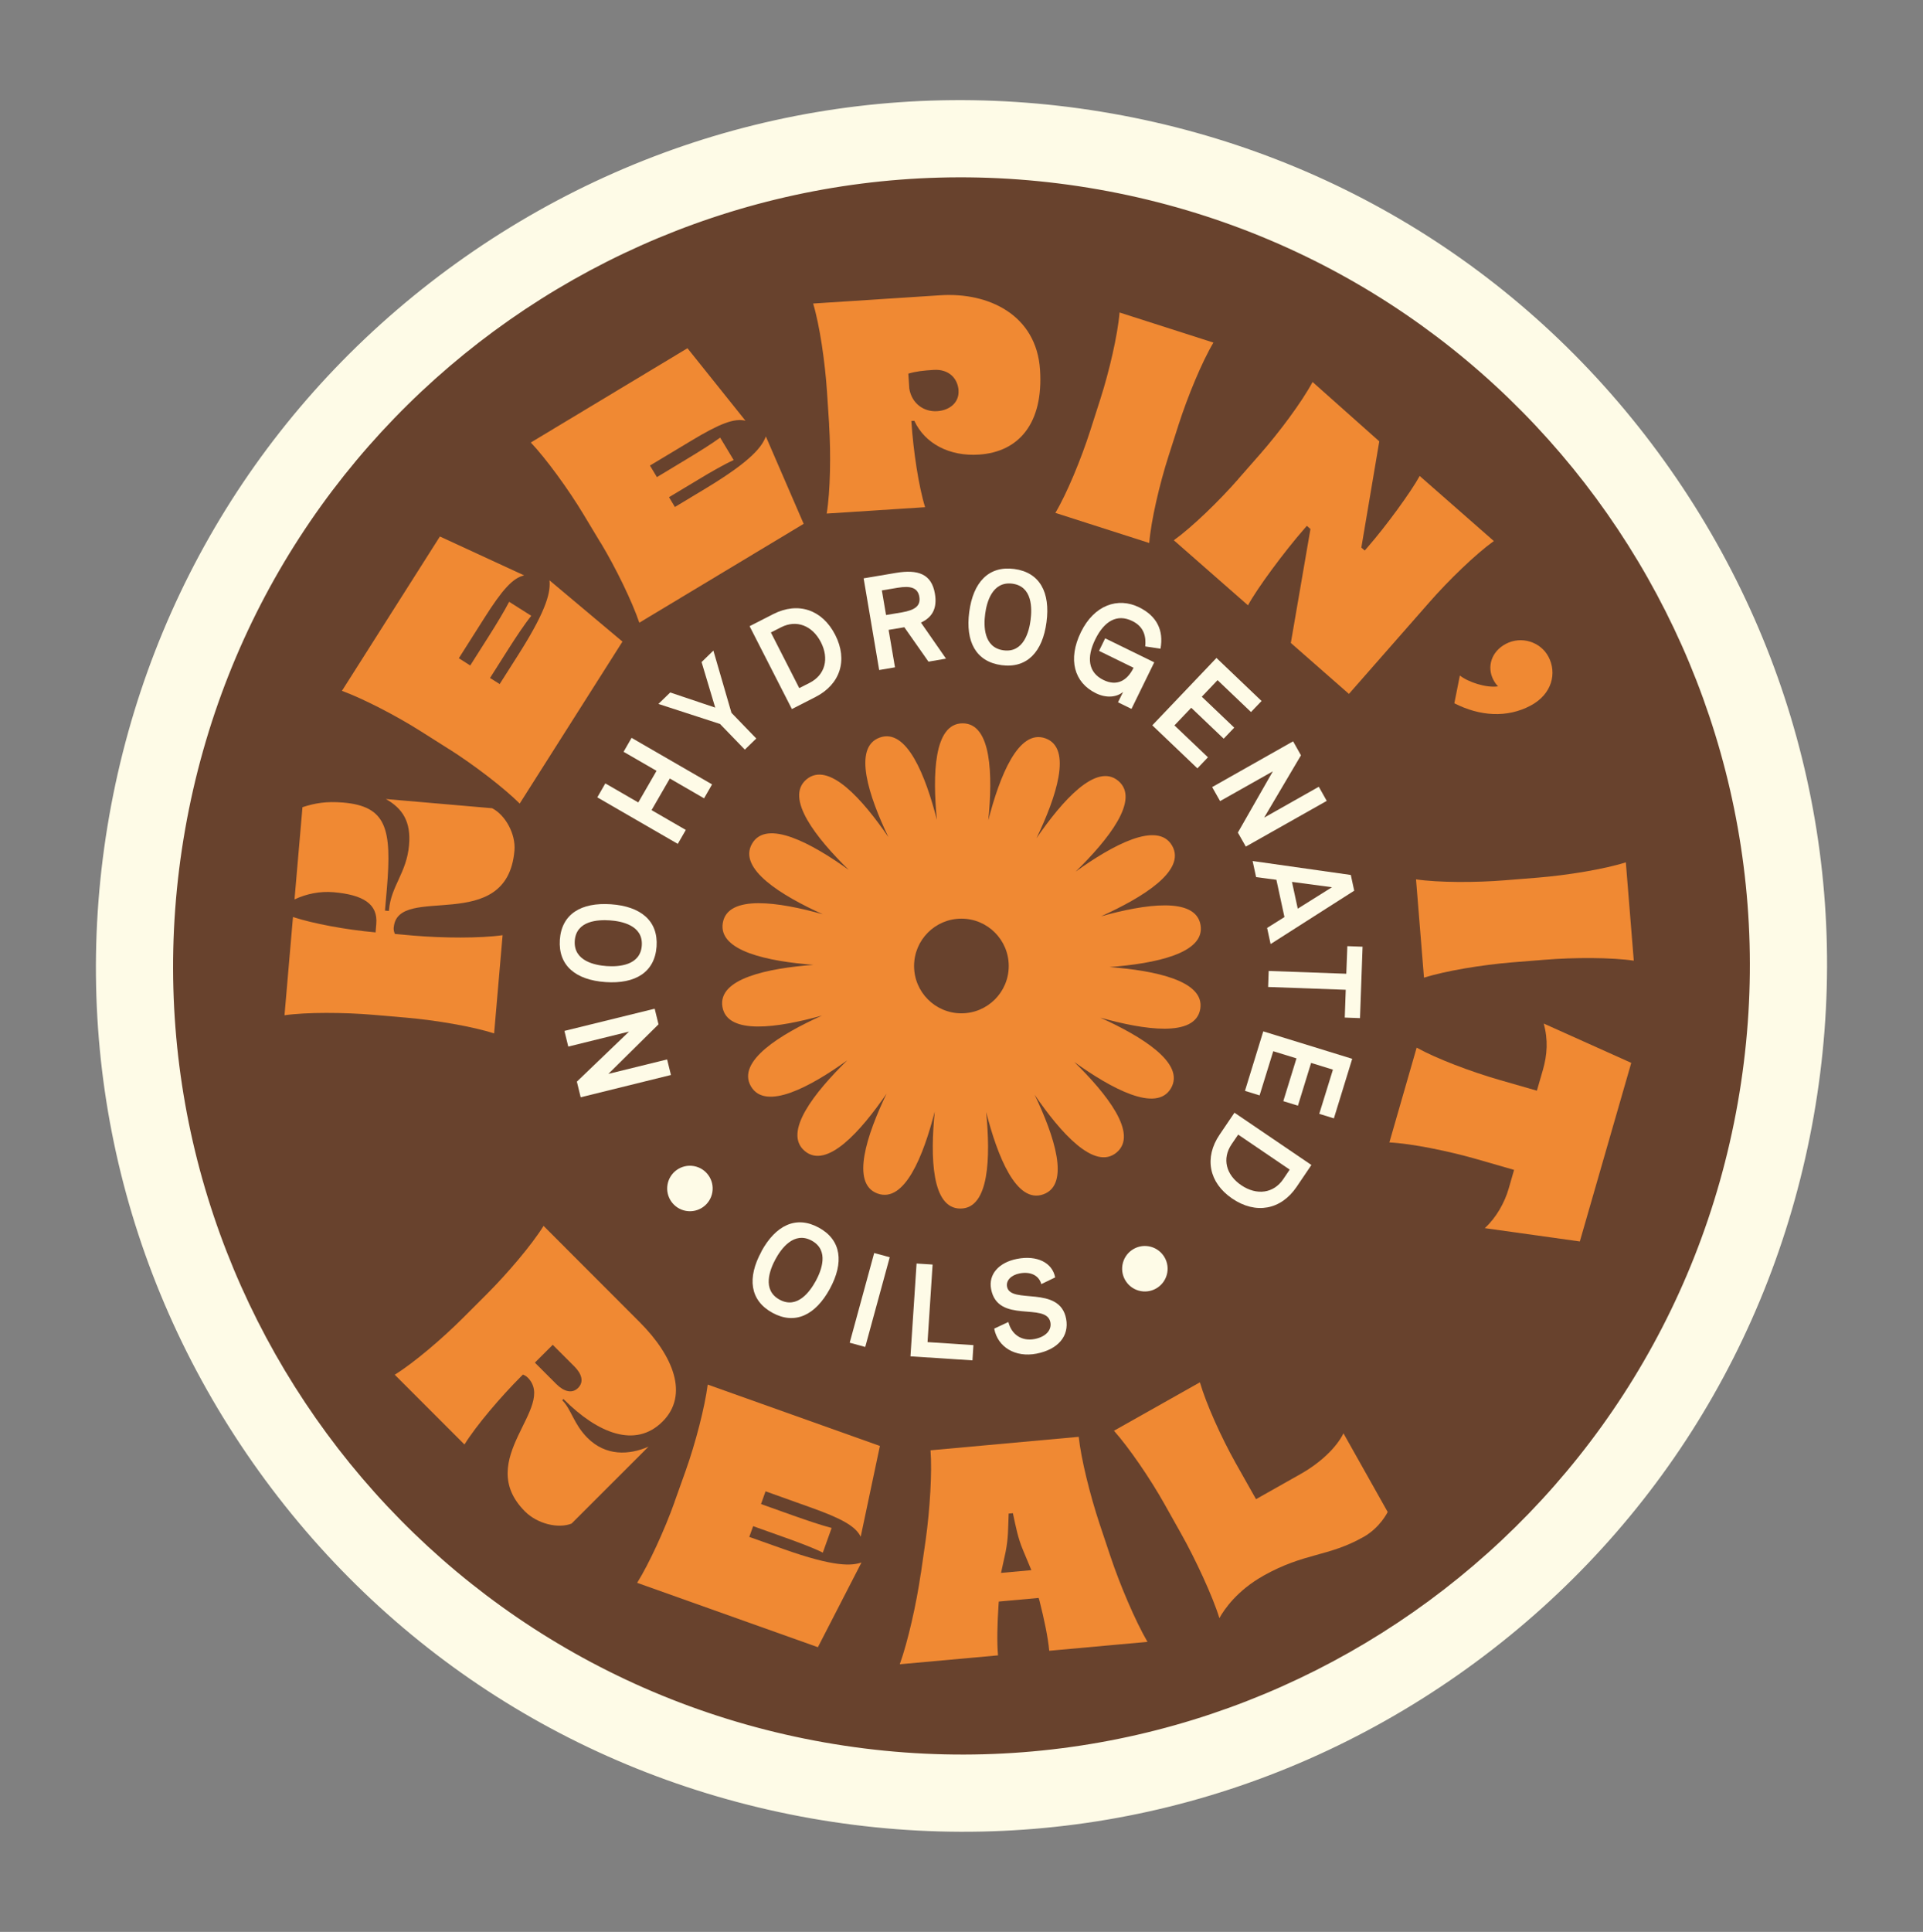 <svg xmlns="http://www.w3.org/2000/svg" fill="none" viewBox="0 0 230 231" height="231" width="230">
<rect x="0" y="0" width="230" height="231" fill="#808080" stroke="none"/>
<path fill="#68422D" d="M97.823 212.894C44.127 203.426 8.139 152.031 17.608 98.334C27.076 44.638 78.472 8.641 132.169 18.11C185.866 27.578 221.853 78.973 212.385 132.669C202.917 186.366 151.522 222.353 97.825 212.885L97.823 212.894Z"></path>
<path fill="#FEFBE7" d="M131.37 22.652C182.651 31.694 216.888 80.59 207.846 131.871C198.804 183.153 149.908 217.39 98.626 208.348C47.345 199.305 13.108 150.41 22.15 99.128C31.192 47.847 80.088 13.61 131.37 22.652ZM132.971 13.572C105.741 8.771 78.275 14.863 55.633 30.717C32.988 46.581 17.87 70.307 13.07 97.527C8.271 124.748 14.361 152.222 30.215 174.865C46.07 197.508 69.796 212.626 97.025 217.427C124.255 222.229 151.72 216.137 174.363 200.282C197.006 184.428 212.124 160.702 216.926 133.472C221.727 106.243 215.635 78.777 199.78 56.135C183.926 33.492 160.2 18.373 132.971 13.572Z"></path>
<path fill="#F08933" d="M47.089 110.873C47.06 111.196 47.139 111.491 47.238 111.677L49.46 111.872C52.973 112.173 57.443 112.203 60.113 111.822L59.099 123.57C56.541 122.735 52.122 121.993 48.619 121.685L44.681 121.346C41.167 121.045 36.697 121.015 34.028 121.396L35.041 109.648C37.43 110.434 41.41 111.173 44.812 111.474L44.92 111.493L45.006 110.478C45.213 108.08 43.43 106.989 39.88 106.681C38.266 106.547 36.654 106.871 35.225 107.546L36.177 96.517C37.667 96.031 39.02 95.792 41.059 95.964C46.212 96.414 46.886 99.07 46.267 106.3L46.045 108.883L46.506 108.926L46.525 108.817C46.76 105.947 48.637 104.378 48.925 101.049C49.167 98.292 48.186 96.687 46.151 95.542L58.867 96.642C60.454 97.465 61.701 99.735 61.531 101.708C60.649 111.916 47.559 105.555 47.097 110.884L47.089 110.873Z"></path>
<path fill="#F08933" d="M53.718 89.585L50.375 87.469C47.404 85.579 43.421 83.528 40.897 82.606L52.614 64.15L62.691 68.801C61.347 69.098 60.079 70.503 57.939 73.88L54.879 78.705L56.242 79.573L58.459 76.078C59.367 74.647 60.331 73.057 60.899 71.959L63.543 73.633C62.766 74.591 61.733 76.15 60.827 77.572L58.609 81.067L59.764 81.794L62.058 78.183C65.622 72.567 65.835 70.62 65.723 69.392L74.449 76.716L62.16 96.082C60.255 94.192 56.7 91.468 53.72 89.576L53.718 89.585Z"></path>
<path fill="#F08933" d="M71.832 64.897L69.79 61.504C67.972 58.487 65.334 54.867 63.488 52.912L82.224 41.639L89.159 50.305C87.822 49.976 86.055 50.656 82.638 52.722L77.737 55.668L78.57 57.051L82.111 54.914C83.556 54.045 85.145 53.052 86.134 52.328L87.749 55.009C86.63 55.514 85.006 56.444 83.559 57.322L80.019 59.45L80.721 60.623L84.387 58.414C90.085 54.981 91.153 53.334 91.599 52.186L96.122 62.636L76.465 74.458C75.604 71.909 73.645 67.885 71.828 64.868L71.832 64.897Z"></path>
<path fill="#F08933" d="M99.17 50.768L98.911 46.818C98.679 43.304 98.037 38.875 97.256 36.294L112.466 35.306C118.205 34.932 123.965 37.624 124.393 44.224C124.808 50.579 121.894 54.044 117.083 54.357C113.568 54.589 110.62 53.049 109.36 50.318L109 50.339L109.013 50.481C109.238 53.929 109.876 58.17 110.647 60.646L98.876 61.407C99.316 58.751 99.384 54.279 99.162 50.757L99.17 50.768ZM114.65 46.701C114.554 45.233 113.477 44.116 111.679 44.229C110.458 44.304 109.561 44.399 108.641 44.677L108.756 46.467C109.05 48.25 110.49 49.272 112.101 49.163C113.54 49.07 114.738 48.167 114.643 46.69L114.65 46.701Z"></path>
<path fill="#F08933" d="M130.387 51.528L131.594 47.762C132.673 44.404 133.684 40.051 133.905 37.366L145.132 40.965C143.751 43.278 142.047 47.415 140.97 50.764L139.763 54.53C138.684 57.888 137.673 62.24 137.453 64.926L126.226 61.327C127.607 59.014 129.31 54.877 130.387 51.528Z"></path>
<path fill="#F08933" d="M148.112 57.263L150.724 54.288C153.046 51.636 155.718 48.054 156.99 45.675L164.969 52.774L162.823 65.474L163.229 65.827L163.581 65.421C165.785 62.907 168.8 58.758 169.8 56.912L178.67 64.692C176.483 66.263 173.266 69.375 170.945 72.028L161.338 82.972L154.39 76.879L156.737 63.25L156.307 62.874L156.002 63.223C153.61 65.956 150.328 70.395 149.266 72.38L140.396 64.6C142.583 63.029 145.8 59.917 148.121 57.265L148.112 57.263Z"></path>
<path fill="#F08933" d="M174.606 80.773C175.592 81.555 177.757 82.283 179.181 82.066C179.035 81.937 178.804 81.653 178.623 81.303C177.815 79.775 178.341 77.911 180.124 76.98C181.97 76.014 184.266 76.746 185.206 78.532C186.23 80.472 185.652 83.01 183.041 84.385C180.244 85.858 177.004 85.652 173.946 84.092L174.605 80.782L174.606 80.773Z"></path>
<path fill="#F08933" d="M180.017 105.255L183.958 104.939C187.473 104.65 191.888 103.931 194.457 103.111L195.408 114.868C192.744 114.473 188.269 114.471 184.754 114.759L180.813 115.075C177.299 115.364 172.884 116.083 170.315 116.903L169.364 105.146C172.028 105.541 176.503 105.543 180.017 105.255Z"></path>
<path fill="#F08933" d="M179.364 129.134L183.819 130.415L184.538 127.93C185.052 126.13 185.184 124.374 184.636 122.386L195.106 127.088L188.954 148.443L177.588 146.851C178.961 145.596 179.962 143.797 180.443 142.131L181.091 139.886L176.636 138.604C173.25 137.633 168.867 136.738 166.177 136.601L169.439 125.268C171.791 126.581 175.978 128.162 179.364 129.134Z"></path>
<path fill="#F08933" d="M63.115 164.72C62.941 164.539 62.734 164.437 62.551 164.358L62.371 164.533C59.881 167.024 56.979 170.425 55.553 172.72L47.213 164.378C49.505 162.957 52.909 160.056 55.399 157.564L58.194 154.771C60.684 152.28 63.587 148.878 65.012 146.583L76.502 158.084C80.545 162.129 82.426 166.805 79.245 169.979C75.984 173.233 71.467 171.351 67.471 167.36L67.391 167.281L67.243 167.432L67.267 167.455C68.333 168.523 68.614 170.277 70.268 171.935C72.458 174.119 75.222 173.998 77.565 172.979L68.359 182.178C66.759 182.813 64.263 182.204 62.792 180.728C56.569 174.5 66.665 168.267 63.108 164.709L63.115 164.72ZM66.544 165.502C67.436 166.39 68.424 166.677 69.141 165.96C69.88 165.22 69.572 164.258 68.68 163.37L66.109 160.801L63.973 162.933L66.544 165.502Z"></path>
<path fill="#F08933" d="M80.673 179.601L82.004 175.875C83.188 172.555 84.308 168.221 84.647 165.557L105.241 172.895L102.943 183.752C102.356 182.516 100.705 181.579 96.943 180.242L91.562 178.319L91.022 179.843L94.915 181.232C96.51 181.794 98.276 182.396 99.468 182.7L98.414 185.65C97.313 185.1 95.565 184.445 93.971 183.874L90.078 182.486L89.617 183.771L93.653 185.204C99.916 187.431 101.873 187.215 103.037 186.83L97.824 196.958L76.207 189.261C77.629 186.984 79.499 182.914 80.683 179.593L80.673 179.601Z"></path>
<path fill="#F08933" d="M110.14 188.143L110.719 184.117C111.219 180.535 111.5 176.025 111.295 173.415L129.021 171.803C129.29 174.416 130.382 178.793 131.518 182.223L132.805 186.073C133.951 189.505 135.784 193.816 137.243 196.32L125.493 197.385C125.35 195.806 124.897 193.647 124.335 191.423L124.229 191.067L119.462 191.5L119.43 191.897C119.28 194.183 119.227 196.392 119.367 197.934L107.618 198.998C108.593 196.277 109.625 191.703 110.134 188.123L110.14 188.143ZM123.355 187.74L122.381 185.405C121.733 183.877 121.51 182.593 121.147 180.937L120.643 180.98C120.561 182.828 120.617 183.84 120.268 185.604L119.729 188.074L123.345 187.747L123.355 187.74Z"></path>
<path fill="#F08933" d="M151.09 188.426C147.983 190.172 146.437 192.408 145.845 193.484C145.063 190.911 142.953 186.364 141.219 183.297L139.281 179.847C137.558 176.772 135.025 173.086 133.235 171.076L143.515 165.286C144.267 167.872 146.063 171.859 147.787 174.934L150.226 179.258L155.549 176.255C157.991 174.879 159.881 173.031 160.686 171.385L165.974 180.79C165.974 180.79 165.083 182.655 163.078 183.781C158.816 186.184 156.069 185.625 151.081 188.425L151.09 188.426Z"></path>
<path fill="#FEFBE7" d="M67.966 125.136L67.509 123.267L78.304 120.612L78.761 122.48L72.763 128.407L79.79 126.678L80.249 128.538L69.452 131.203L68.996 129.334L75.237 123.348L67.956 125.144L67.966 125.136Z"></path>
<path fill="#FEFBE7" d="M72.424 117.429C68.854 117.183 66.752 115.455 66.96 112.365C67.174 109.295 69.502 107.88 73.063 108.124C76.633 108.369 78.735 110.097 78.53 113.169C78.313 116.258 75.985 117.673 72.424 117.429ZM72.939 110.049C71.542 109.953 68.91 110.069 68.745 112.493C68.579 114.916 71.168 115.419 72.565 115.516C73.961 115.612 76.597 115.478 76.762 113.054C76.927 110.631 74.335 110.146 72.939 110.049Z"></path>
<path fill="#FEFBE7" d="M81.067 100.904L71.441 95.34L72.4 93.674L76.342 95.951L78.525 92.17L74.583 89.893L75.541 88.227L85.167 93.791L84.209 95.457L80.114 93.087L77.931 96.868L82.026 99.238L81.067 100.904Z"></path>
<path fill="#FEFBE7" d="M89.087 89.635L86.117 86.565L78.75 84.17L80.162 82.8L85.544 84.61L83.912 79.164L85.323 77.793L87.485 85.233L90.454 88.303L89.076 89.642L89.087 89.635Z"></path>
<path fill="#FEFBE7" d="M94.714 84.783L89.655 74.875L92.474 73.434C95.447 71.918 98.349 72.879 99.9 75.923C101.43 78.927 100.507 81.825 97.534 83.342L94.714 84.783ZM95.596 82.279L96.829 81.654C98.712 80.694 99.177 78.745 98.191 76.802C97.168 74.796 95.265 74.067 93.434 74.999L92.201 75.624L95.596 82.279Z"></path>
<path fill="#FEFBE7" d="M113.145 78.754L111.05 79.115L108.162 75.001L106.281 75.316L107.045 79.794L105.154 80.116L103.295 69.153L107.145 68.503C109.808 68.055 111.42 68.629 111.819 70.984C112.118 72.741 111.508 73.813 110.151 74.444L113.153 78.765L113.145 78.754ZM105.475 70.596L105.976 73.539L107.857 73.225C109.47 72.948 110.134 72.419 109.956 71.358C109.772 70.277 108.92 70.014 107.356 70.281L105.475 70.596Z"></path>
<path fill="#FEFBE7" d="M115.927 73.169C116.392 69.628 118.243 67.623 121.316 68.034C124.371 68.442 125.642 70.847 125.166 74.395C124.701 77.936 122.849 79.941 119.794 79.534C116.721 79.123 115.46 76.719 115.925 73.178L115.927 73.169ZM123.264 74.135C123.443 72.753 123.496 70.113 121.082 69.79C118.674 69.478 118.009 72.029 117.831 73.411C117.644 74.792 117.618 77.436 120.032 77.759C122.438 78.081 123.086 75.517 123.264 74.135Z"></path>
<path fill="#FEFBE7" d="M129.28 75.59C130.863 72.349 133.695 71.369 136.237 72.613C138.348 73.65 139.208 75.355 138.799 77.568L136.975 77.293C137.084 76.198 136.88 74.964 135.432 74.259C133.597 73.355 132.068 74.274 131.002 76.446C129.936 78.617 130.143 80.413 131.979 81.308C133.574 82.086 134.818 81.406 135.579 79.846L131.451 77.826L132.184 76.326L138.053 79.196L135.33 84.764L133.719 83.974L134.331 82.734C133.53 83.398 132.297 83.489 131.073 82.89C128.461 81.615 127.698 78.831 129.28 75.59Z"></path>
<path fill="#FEFBE7" d="M137.821 86.728L145.495 78.673L150.888 83.818L149.625 85.14L145.626 81.327L143.742 83.307L147.621 87.005L146.358 88.327L142.479 84.629L140.469 86.737L144.477 90.552L143.214 91.874L137.821 86.728Z"></path>
<path fill="#FEFBE7" d="M157.744 94.09L158.684 95.763L149.005 101.228L148.055 99.553L152.239 92.23L145.929 95.789L144.979 94.114L154.66 88.641L155.601 90.314L151.197 97.767L157.727 94.078L157.744 94.09Z"></path>
<path fill="#FEFBE7" d="M151.553 110.954L153.626 109.654L152.662 105.196L150.236 104.88L149.818 102.953L161.563 104.621L161.971 106.5L151.971 112.882L151.553 110.954ZM154.527 105.45L155.217 108.651L159.311 106.087L154.518 105.448L154.527 105.45Z"></path>
<path fill="#FEFBE7" d="M151.74 116.098L161.024 116.433L161.148 113.132L162.97 113.2L162.663 121.74L160.84 121.672L160.958 118.35L151.674 118.014L151.742 116.089L151.74 116.098Z"></path>
<path fill="#FEFBE7" d="M151.103 123.325L161.731 126.603L159.539 133.725L157.79 133.183L159.424 127.9L156.814 127.094L155.238 132.208L153.489 131.666L155.065 126.551L152.286 125.696L150.652 130.979L148.904 130.436L151.095 123.314L151.103 123.325Z"></path>
<path fill="#FEFBE7" d="M147.654 133.053L156.851 139.299L155.079 141.917C153.207 144.676 150.197 145.232 147.372 143.31C144.588 141.415 144.001 138.428 145.873 135.669L147.645 133.051L147.654 133.053ZM148.092 135.667L147.31 136.812C146.122 138.559 146.66 140.498 148.449 141.712C150.314 142.977 152.329 142.696 153.481 140.998L154.254 139.852L148.075 135.655L148.092 135.667Z"></path>
<path fill="#FEFBE7" d="M91.061 149.643C92.775 146.509 95.216 145.301 97.939 146.793C100.646 148.272 100.956 150.976 99.251 154.111C97.538 157.245 95.097 158.453 92.39 156.974C89.674 155.493 89.355 152.787 91.069 149.654L91.061 149.643ZM97.561 153.186C98.227 151.955 99.22 149.509 97.085 148.346C94.95 147.183 93.42 149.329 92.753 150.559C92.087 151.79 91.112 154.239 93.239 155.401C95.374 156.564 96.887 154.406 97.563 153.177L97.561 153.186Z"></path>
<path fill="#FEFBE7" d="M101.628 160.551L104.559 149.824L106.417 150.33L103.486 161.057L101.628 160.551Z"></path>
<path fill="#FEFBE7" d="M108.895 162.187L109.627 151.082L111.544 151.204L110.938 160.478L116.426 160.838L116.311 162.661L108.906 162.18L108.895 162.187Z"></path>
<path fill="#FEFBE7" d="M118.905 158.869L120.608 158.074C120.981 159.573 122.192 160.404 123.751 160.108C125.109 159.842 125.806 159.019 125.63 158.108C125.156 155.646 119.333 158.355 118.541 154.134C118.203 152.389 119.449 150.952 121.649 150.525C124.053 150.06 125.865 150.988 126.202 152.741L124.543 153.544C124.276 152.514 123.26 152.007 121.951 152.264C120.934 152.459 120.303 153.115 120.452 153.862C120.861 156.003 126.73 153.621 127.512 157.682C127.911 159.774 126.525 161.365 123.967 161.859C121.457 162.343 119.336 161.099 118.914 158.871L118.905 158.869Z"></path>
<path fill="#FEFBE7" d="M136.46 154.382C137.94 154.643 139.35 153.655 139.611 152.176C139.872 150.697 138.884 149.286 137.405 149.025C135.926 148.764 134.515 149.752 134.254 151.231C133.993 152.71 134.981 154.121 136.46 154.382Z"></path>
<path fill="#FEFBE7" d="M82.046 144.788C83.526 145.049 84.936 144.061 85.197 142.582C85.458 141.103 84.47 139.692 82.991 139.431C81.512 139.17 80.101 140.158 79.84 141.637C79.579 143.117 80.567 144.527 82.046 144.788Z"></path>
<path fill="#F08933" d="M132.709 115.634C138.112 115.219 144.188 114.011 143.589 110.59C142.989 107.188 136.895 108.11 131.686 109.567C136.619 107.336 141.92 104.118 140.187 101.113C138.453 98.116 133.041 101.067 128.653 104.22C132.525 100.43 136.406 95.599 133.751 93.368C131.105 91.146 127.03 95.774 123.969 100.228C126.311 95.341 128.302 89.468 125.048 88.288C121.803 87.108 119.553 92.843 118.207 98.079C118.742 92.686 118.603 86.49 115.137 86.49C111.67 86.49 111.532 92.658 112.057 98.033C110.711 92.787 108.462 87.007 105.207 88.196C101.962 89.376 103.926 95.221 106.258 100.098C103.206 95.627 99.113 90.971 96.458 93.193C93.812 95.415 97.656 100.237 101.519 104.017C97.121 100.864 91.682 97.886 89.949 100.882C88.215 103.879 93.48 107.087 98.403 109.318C93.185 107.852 87.063 106.921 86.454 110.332C85.855 113.734 91.894 114.951 97.287 115.366C91.885 115.781 85.809 116.989 86.408 120.409C87.007 123.811 93.102 122.889 98.311 121.433C93.378 123.664 88.077 126.882 89.81 129.887C91.544 132.884 96.956 129.933 101.344 126.78C97.472 130.569 93.59 135.401 96.255 137.632C98.901 139.854 102.976 135.225 106.037 130.772C103.695 135.659 101.704 141.532 104.958 142.712C108.204 143.892 110.453 138.157 111.799 132.92C111.264 138.314 111.403 144.51 114.869 144.51C118.336 144.51 118.474 138.342 117.949 132.967C119.295 138.213 121.544 143.993 124.799 142.804C128.044 141.624 126.08 135.779 123.748 130.901C126.8 135.373 130.893 140.029 133.548 137.807C136.194 135.585 132.35 130.763 128.487 126.983C132.885 130.136 138.324 133.114 140.057 130.118C141.791 127.121 136.526 123.913 131.603 121.682C136.821 123.148 142.943 124.079 143.552 120.668C144.151 117.265 138.112 116.048 132.719 115.634H132.709ZM114.989 121.165C111.864 121.165 109.328 118.63 109.328 115.505C109.328 112.379 111.864 109.844 114.989 109.844C118.115 109.844 120.65 112.379 120.65 115.505C120.65 118.63 118.115 121.165 114.989 121.165Z"></path>
</svg>
